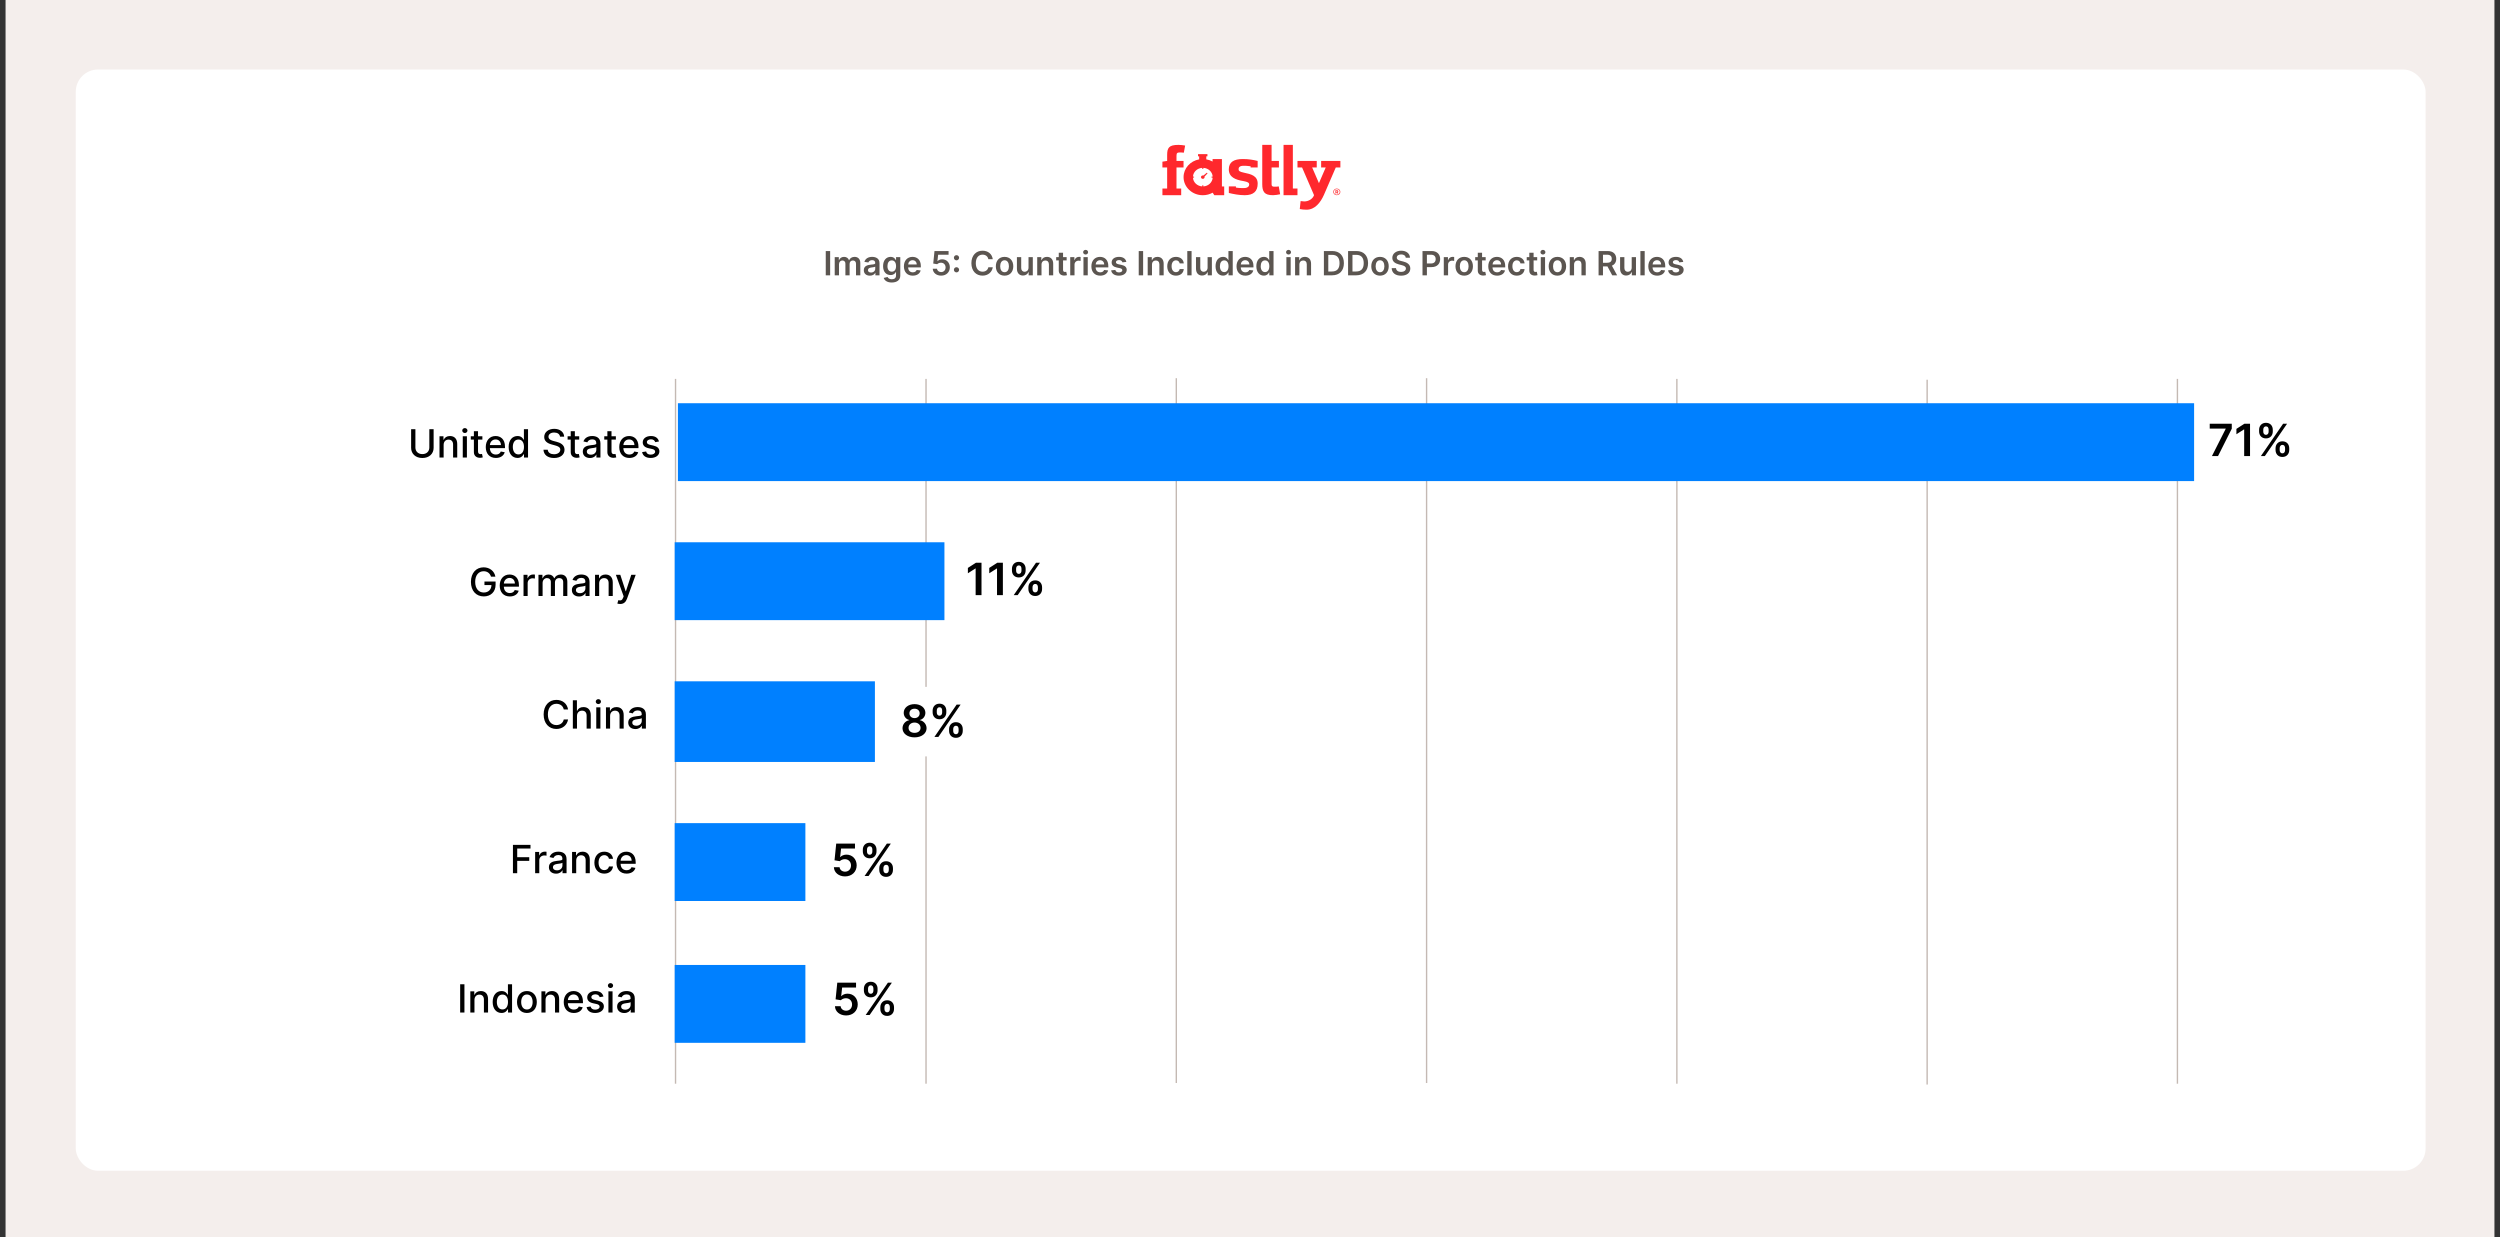 <svg width="899" height="445" viewBox="0 0 899 445" fill="none" xmlns="http://www.w3.org/2000/svg">
<rect x="0" y="0" width="899" height="445" fill="#333333" stroke="none"/>
<rect x="2" width="895" height="445" fill="#F4EEEC"/>
<rect x="27.243" y="25" width="845" height="396" rx="8" fill="white"/>
<path d="M242.924 136.249L242.924 389.701" stroke="#C4B9B3" stroke-width="0.5"/>
<path d="M333 136.249L333 389.701" stroke="#C4B9B3" stroke-width="0.5"/>
<path d="M423 136L423 389.452" stroke="#C4B9B3" stroke-width="0.5"/>
<path d="M513 136L513 389.452" stroke="#C4B9B3" stroke-width="0.5"/>
<path d="M603 136.249L603 389.701" stroke="#C4B9B3" stroke-width="0.5"/>
<path d="M693 136.548L693 390" stroke="#C4B9B3" stroke-width="0.5"/>
<path d="M783 136.249L783 389.701" stroke="#C4B9B3" stroke-width="0.5"/>
<path d="M154.389 154.347H155.93V161.043C155.93 163.181 154.324 164.697 151.883 164.697C149.442 164.697 147.841 163.181 147.841 161.043V154.347H149.377V160.919C149.377 162.301 150.337 163.295 151.883 163.295C153.434 163.295 154.389 162.301 154.389 160.919V154.347ZM159.53 159.994V164.528H158.044V156.892H159.471V158.135H159.565C159.918 157.324 160.669 156.793 161.817 156.793C163.378 156.793 164.418 157.782 164.418 159.671V164.528H162.931V159.85C162.931 158.741 162.32 158.08 161.31 158.08C160.276 158.08 159.53 158.776 159.53 159.994ZM166.411 164.528V156.892H167.898V164.528H166.411ZM167.162 155.714C166.645 155.714 166.222 155.316 166.222 154.829C166.222 154.342 166.645 153.939 167.162 153.939C167.674 153.939 168.102 154.342 168.102 154.829C168.102 155.316 167.674 155.714 167.162 155.714ZM173.462 156.892V158.085H171.896V162.286C171.896 163.146 172.329 163.305 172.811 163.305C173.049 163.305 173.233 163.261 173.333 163.241L173.601 164.469C173.427 164.533 173.109 164.623 172.637 164.628C171.464 164.653 170.405 163.981 170.41 162.594V158.085H169.291V156.892H170.41V155.062H171.896V156.892H173.462ZM178.316 164.682C176.064 164.682 174.681 163.131 174.681 160.76C174.681 158.413 176.083 156.793 178.211 156.793C179.941 156.793 181.592 157.871 181.592 160.631V161.158H176.163C176.203 162.629 177.058 163.454 178.331 163.454C179.176 163.454 179.822 163.087 180.091 162.366L181.497 162.619C181.159 163.862 179.981 164.682 178.316 164.682ZM176.168 160.044H180.135C180.13 158.876 179.375 158.021 178.221 158.021C177.013 158.021 176.228 158.96 176.168 160.044ZM186.1 164.677C184.246 164.677 182.908 163.196 182.908 160.725C182.908 158.249 184.265 156.793 186.11 156.793C187.532 156.793 188.039 157.658 188.307 158.13H188.397V154.347H189.883V164.528H188.432V163.34H188.307C188.039 163.827 187.492 164.677 186.1 164.677ZM186.428 163.41C187.711 163.41 188.422 162.316 188.422 160.71C188.422 159.114 187.726 158.055 186.428 158.055C185.086 158.055 184.41 159.194 184.41 160.71C184.41 162.241 185.101 163.41 186.428 163.41ZM201.383 157.021C201.273 156.082 200.443 155.535 199.275 155.535C198.022 155.535 197.231 156.176 197.231 157.041C197.226 158.016 198.285 158.388 199.081 158.592L200.075 158.851C201.368 159.169 203.003 159.88 203.003 161.714C203.003 163.44 201.626 164.697 199.235 164.697C196.953 164.697 195.526 163.559 195.427 161.714H196.968C197.057 162.823 198.042 163.35 199.225 163.35C200.532 163.35 201.482 162.694 201.482 161.699C201.482 160.795 200.642 160.437 199.553 160.148L198.35 159.82C196.714 159.378 195.7 158.547 195.7 157.131C195.7 155.376 197.266 154.207 199.309 154.207C201.378 154.207 202.819 155.391 202.864 157.021H201.383ZM208.284 156.892V158.085H206.718V162.286C206.718 163.146 207.151 163.305 207.633 163.305C207.872 163.305 208.056 163.261 208.155 163.241L208.424 164.469C208.25 164.533 207.931 164.623 207.459 164.628C206.286 164.653 205.227 163.981 205.232 162.594V158.085H204.113V156.892H205.232V155.062H206.718V156.892H208.284ZM212.151 164.697C210.699 164.697 209.571 163.872 209.571 162.371C209.571 160.636 211.052 160.258 212.499 160.089C213.871 159.93 214.428 159.94 214.428 159.398V159.363C214.428 158.498 213.936 157.996 212.976 157.996C211.977 157.996 211.42 158.518 211.201 159.06L209.804 158.741C210.302 157.349 211.574 156.793 212.956 156.793C214.17 156.793 215.92 157.235 215.92 159.457V164.528H214.468V163.484H214.408C214.125 164.056 213.414 164.697 212.151 164.697ZM212.474 163.504C213.712 163.504 214.433 162.679 214.433 161.774V160.79C214.219 161.003 213.076 161.133 212.594 161.197C211.733 161.312 211.027 161.595 211.027 162.391C211.027 163.126 211.634 163.504 212.474 163.504ZM221.464 156.892V158.085H219.898V162.286C219.898 163.146 220.331 163.305 220.813 163.305C221.051 163.305 221.235 163.261 221.335 163.241L221.603 164.469C221.429 164.533 221.111 164.623 220.639 164.628C219.466 164.653 218.407 163.981 218.412 162.594V158.085H217.293V156.892H218.412V155.062H219.898V156.892H221.464ZM226.318 164.682C224.065 164.682 222.683 163.131 222.683 160.76C222.683 158.413 224.085 156.793 226.213 156.793C227.943 156.793 229.594 157.871 229.594 160.631V161.158H224.165C224.205 162.629 225.06 163.454 226.333 163.454C227.178 163.454 227.824 163.087 228.092 162.366L229.499 162.619C229.161 163.862 227.983 164.682 226.318 164.682ZM224.17 160.044H228.137C228.132 158.876 227.377 158.021 226.223 158.021C225.015 158.021 224.23 158.96 224.17 160.044ZM236.966 158.756L235.618 158.995C235.444 158.483 235.017 157.971 234.092 157.971C233.247 157.971 232.61 158.388 232.615 158.975C232.61 159.492 232.973 159.775 233.814 159.974L235.027 160.253C236.429 160.576 237.115 161.242 237.115 162.321C237.115 163.703 235.837 164.682 233.992 164.682C232.277 164.682 231.154 163.922 230.905 162.57L232.342 162.351C232.521 163.101 233.093 163.484 233.983 163.484C234.957 163.484 235.588 163.022 235.588 162.43C235.588 161.953 235.245 161.625 234.51 161.461L233.217 161.177C231.785 160.859 231.129 160.138 231.129 159.055C231.129 157.702 232.352 156.793 234.077 156.793C235.728 156.793 236.657 157.568 236.966 158.756Z" fill="black"/>
<rect x="243.775" y="145" width="545.225" height="28" fill="#0080FF"/>
<path d="M176.566 207.368C176.183 206.16 175.268 205.414 173.916 205.414C172.191 205.414 170.873 206.771 170.873 209.237C170.873 211.713 172.181 213.07 173.976 213.07C175.606 213.07 176.69 212.031 176.725 210.391H174.209V209.123H178.211V210.281C178.211 212.851 176.447 214.472 173.976 214.472C171.216 214.472 169.347 212.469 169.347 209.247C169.347 205.996 171.271 204.012 173.906 204.012C176.104 204.012 177.799 205.384 178.142 207.368H176.566ZM183.333 214.487C181.081 214.487 179.699 212.936 179.699 210.565C179.699 208.218 181.101 206.597 183.229 206.597C184.959 206.597 186.61 207.676 186.61 210.435V210.962H181.181C181.221 212.434 182.076 213.259 183.348 213.259C184.194 213.259 184.84 212.891 185.108 212.17L186.515 212.424C186.177 213.667 184.999 214.487 183.333 214.487ZM181.186 209.849H185.153C185.148 208.68 184.392 207.825 183.239 207.825C182.031 207.825 181.245 208.765 181.186 209.849ZM188.259 214.333V206.697H189.696V207.91H189.775C190.054 207.089 190.819 206.582 191.714 206.582C191.903 206.582 192.197 206.597 192.346 206.617V208.039C192.226 208.004 191.878 207.949 191.57 207.949C190.516 207.949 189.746 208.67 189.746 209.67V214.333H188.259ZM193.632 214.333V206.697H195.059V207.94H195.153C195.472 207.099 196.222 206.597 197.232 206.597C198.251 206.597 198.952 207.104 199.285 207.94H199.364C199.732 207.124 200.558 206.597 201.656 206.597C203.038 206.597 204.013 207.467 204.013 209.212V214.333H202.526V209.351C202.526 208.317 201.88 207.88 201.094 207.88C200.125 207.88 199.563 208.546 199.563 209.466V214.333H198.082V209.257C198.082 208.427 197.51 207.88 196.685 207.88C195.839 207.88 195.119 208.596 195.119 209.625V214.333H193.632ZM208.227 214.502C206.776 214.502 205.647 213.677 205.647 212.175C205.647 210.44 207.129 210.062 208.575 209.893C209.948 209.734 210.504 209.744 210.504 209.202V209.168C210.504 208.302 210.012 207.8 209.053 207.8C208.053 207.8 207.497 208.322 207.278 208.864L205.881 208.546C206.378 207.154 207.651 206.597 209.033 206.597C210.246 206.597 211.996 207.04 211.996 209.262V214.333H210.544V213.289H210.485C210.201 213.861 209.49 214.502 208.227 214.502ZM208.551 213.309C209.789 213.309 210.509 212.484 210.509 211.579V210.594C210.296 210.808 209.152 210.937 208.67 211.002C207.81 211.116 207.104 211.4 207.104 212.195C207.104 212.931 207.71 213.309 208.551 213.309ZM215.462 209.799V214.333H213.976V206.697H215.403V207.94H215.497C215.85 207.129 216.601 206.597 217.749 206.597C219.31 206.597 220.349 207.587 220.349 209.476V214.333H218.863V209.655C218.863 208.546 218.251 207.885 217.242 207.885C216.208 207.885 215.462 208.581 215.462 209.799ZM223.009 217.197C222.562 217.197 222.174 217.112 221.995 217.033L222.353 215.815C223.168 216.038 223.7 215.954 224.078 214.94L224.262 214.432L221.468 206.697H223.059L224.993 212.623H225.072L227.006 206.697H228.602L225.455 215.352C225.013 216.555 224.237 217.197 223.009 217.197Z" fill="black"/>
<rect x="242.618" y="195" width="97" height="28" fill="#0080FF"/>
<path d="M184.452 314V303.818H190.766V305.141H185.988V308.243H190.313V309.56H185.988V314H184.452ZM192.44 314V306.364H193.877V307.577H193.956C194.234 306.756 195 306.249 195.895 306.249C196.084 306.249 196.377 306.264 196.526 306.284V307.706C196.407 307.671 196.059 307.616 195.751 307.616C194.697 307.616 193.926 308.337 193.926 309.337V314H192.44ZM199.967 314.169C198.515 314.169 197.386 313.344 197.386 311.842C197.386 310.107 198.868 309.729 200.315 309.56C201.687 309.401 202.244 309.411 202.244 308.869V308.835C202.244 307.969 201.752 307.467 200.792 307.467C199.793 307.467 199.236 307.989 199.017 308.531L197.62 308.213C198.117 306.821 199.39 306.264 200.772 306.264C201.985 306.264 203.735 306.707 203.735 308.929V314H202.283V312.956H202.224C201.94 313.528 201.229 314.169 199.967 314.169ZM200.29 312.976C201.528 312.976 202.249 312.151 202.249 311.246V310.261C202.035 310.475 200.891 310.604 200.409 310.669C199.549 310.783 198.843 311.067 198.843 311.862C198.843 312.598 199.45 312.976 200.29 312.976ZM207.202 309.466V314H205.715V306.364H207.142V307.607H207.236C207.589 306.796 208.34 306.264 209.489 306.264C211.05 306.264 212.089 307.254 212.089 309.143V314H210.602V309.322C210.602 308.213 209.991 307.552 208.981 307.552C207.947 307.552 207.202 308.248 207.202 309.466ZM217.299 314.154C215.082 314.154 213.739 312.518 213.739 310.217C213.739 307.885 215.131 306.264 217.284 306.264C219.019 306.264 220.277 307.288 220.436 308.83H218.989C218.83 308.114 218.253 307.517 217.309 307.517C216.066 307.517 215.241 308.546 215.241 310.182C215.241 311.847 216.051 312.896 217.309 312.896C218.159 312.896 218.8 312.409 218.989 311.584H220.436C220.272 313.07 219.104 314.154 217.299 314.154ZM225.317 314.154C223.065 314.154 221.683 312.603 221.683 310.232C221.683 307.885 223.085 306.264 225.212 306.264C226.943 306.264 228.593 307.343 228.593 310.102V310.629H223.164C223.204 312.101 224.059 312.926 225.332 312.926C226.177 312.926 226.823 312.558 227.092 311.837L228.499 312.091C228.161 313.334 226.982 314.154 225.317 314.154ZM223.169 309.516H227.136C227.131 308.347 226.376 307.492 225.222 307.492C224.014 307.492 223.229 308.432 223.169 309.516Z" fill="black"/>
<rect x="242.618" y="245" width="72" height="29" fill="#0080FF"/>
<path d="M167.011 353.934V364.116H165.475V353.934H167.011ZM170.616 359.582V364.116H169.129V356.479H170.556V357.722H170.65C171.003 356.912 171.754 356.38 172.903 356.38C174.464 356.38 175.503 357.369 175.503 359.258V364.116H174.016V359.437C174.016 358.329 173.405 357.668 172.396 357.668C171.361 357.668 170.616 358.364 170.616 359.582ZM180.355 364.265C178.501 364.265 177.163 362.783 177.163 360.312C177.163 357.837 178.521 356.38 180.365 356.38C181.787 356.38 182.294 357.245 182.562 357.717H182.652V353.934H184.138V364.116H182.687V362.928H182.562C182.294 363.415 181.747 364.265 180.355 364.265ZM180.683 362.997C181.966 362.997 182.677 361.903 182.677 360.298C182.677 358.702 181.981 357.643 180.683 357.643C179.341 357.643 178.665 358.781 178.665 360.298C178.665 361.829 179.356 362.997 180.683 362.997ZM189.477 364.27C187.324 364.27 185.917 362.694 185.917 360.332C185.917 357.956 187.324 356.38 189.477 356.38C191.629 356.38 193.036 357.956 193.036 360.332C193.036 362.694 191.629 364.27 189.477 364.27ZM189.482 363.022C190.879 363.022 191.535 361.794 191.535 360.327C191.535 358.866 190.879 357.623 189.482 357.623C188.075 357.623 187.418 358.866 187.418 360.327C187.418 361.794 188.075 363.022 189.482 363.022ZM196.182 359.582V364.116H194.696V356.479H196.122V357.722H196.217C196.57 356.912 197.321 356.38 198.469 356.38C200.03 356.38 201.069 357.369 201.069 359.258V364.116H199.583V359.437C199.583 358.329 198.971 357.668 197.962 357.668C196.928 357.668 196.182 358.364 196.182 359.582ZM206.354 364.27C204.102 364.27 202.72 362.719 202.72 360.347C202.72 358.001 204.122 356.38 206.25 356.38C207.98 356.38 209.63 357.459 209.63 360.218V360.745H204.201C204.241 362.217 205.096 363.042 206.369 363.042C207.214 363.042 207.86 362.674 208.129 361.953L209.536 362.207C209.198 363.45 208.019 364.27 206.354 364.27ZM204.206 359.631H208.174C208.169 358.463 207.413 357.608 206.259 357.608C205.051 357.608 204.266 358.548 204.206 359.631ZM217.002 358.344L215.655 358.582C215.481 358.07 215.053 357.558 214.128 357.558C213.283 357.558 212.647 357.976 212.652 358.562C212.647 359.08 213.01 359.363 213.85 359.562L215.063 359.84C216.465 360.163 217.151 360.83 217.151 361.908C217.151 363.29 215.873 364.27 214.029 364.27C212.314 364.27 211.19 363.509 210.941 362.157L212.378 361.938C212.557 362.689 213.129 363.072 214.019 363.072C214.993 363.072 215.625 362.609 215.625 362.018C215.625 361.54 215.282 361.212 214.546 361.048L213.253 360.765C211.821 360.447 211.165 359.726 211.165 358.642C211.165 357.29 212.388 356.38 214.113 356.38C215.764 356.38 216.694 357.155 217.002 358.344ZM218.785 364.116V356.479H220.272V364.116H218.785ZM219.536 355.301C219.019 355.301 218.597 354.903 218.597 354.416C218.597 353.929 219.019 353.526 219.536 353.526C220.048 353.526 220.476 353.929 220.476 354.416C220.476 354.903 220.048 355.301 219.536 355.301ZM224.494 364.285C223.042 364.285 221.914 363.459 221.914 361.958C221.914 360.223 223.395 359.845 224.842 359.676C226.214 359.517 226.771 359.527 226.771 358.985V358.95C226.771 358.085 226.279 357.583 225.319 357.583C224.32 357.583 223.763 358.105 223.544 358.647L222.147 358.329C222.645 356.937 223.917 356.38 225.299 356.38C226.513 356.38 228.263 356.822 228.263 359.045V364.116H226.811V363.072H226.751C226.468 363.643 225.757 364.285 224.494 364.285ZM224.817 363.092C226.055 363.092 226.776 362.266 226.776 361.361V360.377C226.562 360.591 225.419 360.72 224.937 360.785C224.076 360.899 223.37 361.182 223.37 361.978C223.37 362.714 223.977 363.092 224.817 363.092Z" fill="black"/>
<rect x="242.618" y="296" width="47" height="28" fill="#0080FF"/>
<rect x="242.618" y="347" width="47" height="28" fill="#0080FF"/>
<path d="M204.277 255.129H202.726C202.473 253.812 201.384 253.081 200.086 253.081C198.331 253.081 197.019 254.438 197.019 256.909C197.019 259.4 198.336 260.737 200.081 260.737C201.369 260.737 202.463 260.021 202.726 258.719L204.277 258.724C203.944 260.737 202.309 262.139 200.071 262.139C197.427 262.139 195.493 260.165 195.493 256.909C195.493 253.653 197.437 251.679 200.071 251.679C202.224 251.679 203.929 252.952 204.277 255.129ZM207.483 257.466V262H205.996V251.818H207.463V255.607H207.557C207.915 254.781 208.631 254.264 209.82 254.264C211.391 254.264 212.435 255.239 212.435 257.143V262H210.948V257.322C210.948 256.203 210.337 255.552 209.312 255.552C208.253 255.552 207.483 256.248 207.483 257.466ZM214.418 262V254.364H215.905V262H214.418ZM215.169 253.185C214.652 253.185 214.229 252.788 214.229 252.3C214.229 251.813 214.652 251.411 215.169 251.411C215.681 251.411 216.109 251.813 216.109 252.3C216.109 252.788 215.681 253.185 215.169 253.185ZM219.391 257.466V262H217.905V254.364H219.331V255.607H219.426C219.779 254.796 220.53 254.264 221.678 254.264C223.239 254.264 224.278 255.254 224.278 257.143V262H222.792V257.322C222.792 256.213 222.18 255.552 221.171 255.552C220.137 255.552 219.391 256.248 219.391 257.466ZM228.494 262.169C227.042 262.169 225.914 261.344 225.914 259.842C225.914 258.107 227.395 257.729 228.842 257.56C230.214 257.401 230.771 257.411 230.771 256.869V256.835C230.771 255.969 230.279 255.467 229.319 255.467C228.32 255.467 227.763 255.989 227.544 256.531L226.147 256.213C226.645 254.821 227.917 254.264 229.299 254.264C230.513 254.264 232.263 254.707 232.263 256.929V262H230.811V260.956H230.751C230.468 261.528 229.757 262.169 228.494 262.169ZM228.817 260.976C230.055 260.976 230.776 260.151 230.776 259.246V258.261C230.562 258.475 229.419 258.604 228.937 258.669C228.076 258.783 227.37 259.067 227.37 259.862C227.37 260.598 227.977 260.976 228.817 260.976Z" fill="black"/>
<g clip-path="url(#clip0_367_1352)">
<rect width="38" height="25" transform="translate(790.243 146)" fill="white"/>
<path d="M795.414 164L800.363 154.205V154.125H794.619V152.364H802.545V154.165L797.602 164H795.414ZM809.112 152.364V164H807.004V154.415H806.936L804.214 156.153V154.222L807.106 152.364H809.112ZM818.288 161.818V161.205C818.288 159.852 819.174 158.699 820.748 158.699C822.362 158.699 823.208 159.841 823.208 161.205V161.818C823.208 163.17 822.339 164.324 820.748 164.324C819.152 164.324 818.288 163.17 818.288 161.818ZM812.373 155.159V154.545C812.373 153.182 813.271 152.04 814.839 152.04C816.447 152.04 817.294 153.182 817.294 154.545V155.159C817.294 156.523 816.424 157.653 814.839 157.653C813.237 157.653 812.373 156.511 812.373 155.159ZM813.015 164L821.015 152.364H822.441L814.441 164H813.015ZM819.771 161.205V161.818C819.771 162.415 820.021 163.017 820.748 163.017C821.475 163.017 821.714 162.42 821.714 161.818V161.205C821.714 160.602 821.498 159.994 820.748 159.994C820.032 159.994 819.771 160.602 819.771 161.205ZM813.867 154.545V155.159C813.867 155.761 814.112 156.358 814.839 156.358C815.566 156.358 815.799 155.761 815.799 155.159V154.545C815.799 153.943 815.589 153.335 814.839 153.335C814.117 153.335 813.867 153.949 813.867 154.545Z" fill="black"/>
</g>
<g clip-path="url(#clip1_367_1352)">
<rect width="41" height="25" transform="translate(342.618 196)" fill="white"/>
<path d="M352.948 202.364V214H350.84V204.415H350.772L348.05 206.153V204.222L350.942 202.364H352.948ZM360.635 202.364V214H358.527V204.415H358.459L355.737 206.153V204.222L358.63 202.364H360.635ZM369.811 211.818V211.205C369.811 209.852 370.698 208.699 372.272 208.699C373.885 208.699 374.732 209.841 374.732 211.205V211.818C374.732 213.17 373.862 214.324 372.272 214.324C370.675 214.324 369.811 213.17 369.811 211.818ZM363.897 205.159V204.545C363.897 203.182 364.794 202.04 366.362 202.04C367.97 202.04 368.817 203.182 368.817 204.545V205.159C368.817 206.523 367.948 207.653 366.362 207.653C364.76 207.653 363.897 206.511 363.897 205.159ZM364.539 214L372.539 202.364H373.965L365.965 214H364.539ZM371.294 211.205V211.818C371.294 212.415 371.544 213.017 372.272 213.017C372.999 213.017 373.237 212.42 373.237 211.818V211.205C373.237 210.602 373.022 209.994 372.272 209.994C371.556 209.994 371.294 210.602 371.294 211.205ZM365.391 204.545V205.159C365.391 205.761 365.635 206.358 366.362 206.358C367.09 206.358 367.323 205.761 367.323 205.159V204.545C367.323 203.943 367.112 203.335 366.362 203.335C365.641 203.335 365.391 203.949 365.391 204.545Z" fill="black"/>
</g>
<g clip-path="url(#clip2_367_1352)">
<rect width="35" height="25" transform="translate(316.618 247)" fill="white"/>
<path d="M328.875 265.159C326.335 265.159 324.539 263.773 324.545 261.881C324.539 260.426 325.602 259.21 326.977 258.983V258.903C325.778 258.642 324.971 257.585 324.977 256.324C324.971 254.528 326.619 253.205 328.875 253.205C331.113 253.205 332.761 254.534 332.767 256.324C332.761 257.585 331.943 258.642 330.767 258.903V258.983C332.119 259.21 333.193 260.426 333.198 261.881C333.193 263.773 331.392 265.159 328.875 265.159ZM328.875 263.534C330.176 263.534 331.022 262.807 331.034 261.733C331.022 260.625 330.113 259.83 328.875 259.83C327.619 259.83 326.704 260.619 326.715 261.733C326.704 262.807 327.556 263.534 328.875 263.534ZM328.875 258.233C329.937 258.233 330.704 257.54 330.715 256.523C330.704 255.523 329.96 254.852 328.875 254.852C327.772 254.852 327.022 255.523 327.034 256.523C327.022 257.534 327.795 258.233 328.875 258.233ZM341.288 262.818V262.205C341.288 260.852 342.174 259.699 343.748 259.699C345.362 259.699 346.208 260.841 346.208 262.205V262.818C346.208 264.17 345.339 265.324 343.748 265.324C342.152 265.324 341.288 264.17 341.288 262.818ZM335.373 256.159V255.545C335.373 254.182 336.271 253.04 337.839 253.04C339.447 253.04 340.294 254.182 340.294 255.545V256.159C340.294 257.523 339.424 258.653 337.839 258.653C336.237 258.653 335.373 257.511 335.373 256.159ZM336.015 265L344.015 253.364H345.441L337.441 265H336.015ZM342.771 262.205V262.818C342.771 263.415 343.021 264.017 343.748 264.017C344.475 264.017 344.714 263.42 344.714 262.818V262.205C344.714 261.602 344.498 260.994 343.748 260.994C343.032 260.994 342.771 261.602 342.771 262.205ZM336.867 255.545V256.159C336.867 256.761 337.112 257.358 337.839 257.358C338.566 257.358 338.799 256.761 338.799 256.159V255.545C338.799 254.943 338.589 254.335 337.839 254.335C337.117 254.335 336.867 254.949 336.867 255.545Z" fill="black"/>
</g>
<g clip-path="url(#clip3_367_1352)">
<rect width="32" height="25" transform="translate(291.618 297)" fill="white"/>
<path d="M303.885 315.159C301.612 315.159 299.925 313.767 299.868 311.835H301.914C301.987 312.79 302.834 313.455 303.885 313.455C305.13 313.455 306.027 312.528 306.022 311.227C306.027 309.909 305.107 308.966 303.828 308.96C303.13 308.955 302.391 309.244 301.999 309.676L300.095 309.364L300.703 303.364H307.453V305.125H302.448L302.112 308.21H302.181C302.612 307.699 303.448 307.324 304.391 307.324C306.505 307.324 308.061 308.938 308.061 311.176C308.061 313.489 306.345 315.159 303.885 315.159ZM316.186 312.818V312.205C316.186 310.852 317.073 309.699 318.647 309.699C320.26 309.699 321.107 310.841 321.107 312.205V312.818C321.107 314.17 320.237 315.324 318.647 315.324C317.05 315.324 316.186 314.17 316.186 312.818ZM310.272 306.159V305.545C310.272 304.182 311.169 303.04 312.737 303.04C314.345 303.04 315.192 304.182 315.192 305.545V306.159C315.192 307.523 314.323 308.653 312.737 308.653C311.135 308.653 310.272 307.511 310.272 306.159ZM310.914 315L318.914 303.364H320.34L312.34 315H310.914ZM317.669 312.205V312.818C317.669 313.415 317.919 314.017 318.647 314.017C319.374 314.017 319.612 313.42 319.612 312.818V312.205C319.612 311.602 319.397 310.994 318.647 310.994C317.931 310.994 317.669 311.602 317.669 312.205ZM311.766 305.545V306.159C311.766 306.761 312.01 307.358 312.737 307.358C313.465 307.358 313.698 306.761 313.698 306.159V305.545C313.698 304.943 313.487 304.335 312.737 304.335C312.016 304.335 311.766 304.949 311.766 305.545Z" fill="black"/>
</g>
<path d="M298.52 90.273V99H296.939V90.273H298.52ZM300.164 99V92.454H301.638V93.567H301.715C301.988 92.821 302.644 92.369 303.522 92.369C304.404 92.369 305.039 92.825 305.29 93.567H305.358C305.648 92.838 306.373 92.369 307.323 92.369C308.525 92.369 309.368 93.145 309.368 94.606V99H307.821V94.845C307.821 94.035 307.327 93.669 306.705 93.669C305.959 93.669 305.52 94.18 305.52 94.918V99H304.007V94.781C304.007 94.108 303.56 93.669 302.908 93.669C302.243 93.669 301.706 94.215 301.706 95.02V99H300.164ZM312.817 99.132C311.568 99.132 310.626 98.45 310.626 97.163C310.626 95.689 311.841 95.31 313.111 95.173C314.266 95.05 314.73 95.028 314.73 94.585V94.56C314.73 93.916 314.338 93.55 313.622 93.55C312.868 93.55 312.433 93.933 312.28 94.381L310.839 94.176C311.18 92.983 312.237 92.369 313.614 92.369C314.862 92.369 316.273 92.889 316.273 94.619V99H314.79V98.101H314.739C314.457 98.651 313.844 99.132 312.817 99.132ZM313.217 97.999C314.146 97.999 314.734 97.381 314.734 96.652V95.881C314.534 96.043 313.724 96.145 313.32 96.2C312.629 96.298 312.114 96.546 312.114 97.138C312.114 97.704 312.574 97.999 313.217 97.999ZM320.67 101.591C319.004 101.591 318.062 100.854 317.781 99.938L319.17 99.601C319.358 99.984 319.767 100.423 320.696 100.423C321.574 100.423 322.213 100.027 322.213 99.064V97.824H322.136C321.898 98.305 321.374 98.906 320.253 98.906C318.744 98.906 317.555 97.841 317.555 95.706C317.555 93.554 318.744 92.369 320.257 92.369C321.412 92.369 321.902 93.064 322.136 93.537H322.222V92.454H323.743V99.106C323.743 100.781 322.439 101.591 320.67 101.591ZM320.683 97.696C321.668 97.696 322.222 96.946 322.222 95.697C322.222 94.457 321.676 93.635 320.683 93.635C319.656 93.635 319.128 94.508 319.128 95.697C319.128 96.903 319.665 97.696 320.683 97.696ZM328.222 99.128C326.249 99.128 325.043 97.82 325.043 95.766C325.043 93.746 326.266 92.369 328.141 92.369C329.751 92.369 331.132 93.379 331.132 95.676V96.149H326.572C326.585 97.27 327.246 97.926 328.243 97.926C328.908 97.926 329.419 97.636 329.628 97.082L331.068 97.244C330.795 98.382 329.747 99.128 328.222 99.128ZM326.577 95.109H329.653C329.645 94.219 329.048 93.571 328.162 93.571C327.241 93.571 326.624 94.274 326.577 95.109ZM338.431 99.119C336.726 99.119 335.461 98.075 335.418 96.626H336.952C337.007 97.342 337.642 97.841 338.431 97.841C339.364 97.841 340.037 97.146 340.033 96.171C340.037 95.182 339.347 94.474 338.388 94.47C337.864 94.466 337.31 94.683 337.016 95.007L335.588 94.773L336.044 90.273H341.107V91.594H337.353L337.101 93.908H337.152C337.476 93.524 338.103 93.243 338.81 93.243C340.395 93.243 341.563 94.453 341.563 96.132C341.563 97.867 340.276 99.119 338.431 99.119ZM343.958 97.952C343.438 97.952 343.016 97.534 343.02 97.014C343.016 96.503 343.438 96.085 343.958 96.085C344.461 96.085 344.891 96.503 344.895 97.014C344.891 97.534 344.461 97.952 343.958 97.952ZM343.958 93.622C343.438 93.622 343.016 93.204 343.02 92.685C343.016 92.173 343.438 91.756 343.958 91.756C344.461 91.756 344.891 92.173 344.895 92.685C344.891 93.204 344.461 93.622 343.958 93.622ZM357.003 93.217H355.409C355.226 92.173 354.395 91.572 353.334 91.572C351.906 91.572 350.901 92.668 350.901 94.636C350.901 96.639 351.915 97.7 353.33 97.7C354.374 97.7 355.209 97.125 355.409 96.102L357.003 96.111C356.76 97.777 355.384 99.119 353.308 99.119C351.007 99.119 349.311 97.453 349.311 94.636C349.311 91.815 351.028 90.153 353.308 90.153C355.243 90.153 356.734 91.278 357.003 93.217ZM361.238 99.128C359.32 99.128 358.101 97.777 358.101 95.753C358.101 93.724 359.32 92.369 361.238 92.369C363.155 92.369 364.374 93.724 364.374 95.753C364.374 97.777 363.155 99.128 361.238 99.128ZM361.246 97.892C362.29 97.892 362.81 96.946 362.81 95.749C362.81 94.551 362.29 93.592 361.246 93.592C360.185 93.592 359.665 94.551 359.665 95.749C359.665 96.946 360.185 97.892 361.246 97.892ZM369.855 96.247V92.454H371.398V99H369.902V97.837H369.834C369.536 98.57 368.845 99.085 367.865 99.085C366.578 99.085 365.683 98.195 365.683 96.622V92.454H367.226V96.383C367.226 97.215 367.72 97.739 368.462 97.739C369.143 97.739 369.855 97.244 369.855 96.247ZM374.527 95.165V99H372.984V92.454H374.458V93.567H374.535C374.833 92.838 375.507 92.369 376.487 92.369C377.838 92.369 378.733 93.264 378.728 94.832V99H377.186V95.071C377.186 94.197 376.708 93.673 375.912 93.673C375.098 93.673 374.527 94.219 374.527 95.165ZM383.565 92.454V93.648H382.274V97.031C382.274 97.653 382.585 97.79 382.973 97.79C383.164 97.79 383.339 97.751 383.424 97.73L383.684 98.936C383.518 98.992 383.216 99.077 382.777 99.09C381.618 99.124 380.723 98.519 380.731 97.287V93.648H379.802V92.454H380.731V90.886H382.274V92.454H383.565ZM384.855 99V92.454H386.351V93.546H386.419C386.658 92.787 387.284 92.361 388.034 92.361C388.205 92.361 388.447 92.378 388.588 92.403V93.822C388.456 93.78 388.132 93.733 387.872 93.733C387.024 93.733 386.398 94.321 386.398 95.152V99H384.855ZM389.613 99V92.454H391.156V99H389.613ZM390.388 91.526C389.894 91.526 389.494 91.151 389.494 90.69C389.494 90.226 389.894 89.851 390.388 89.851C390.879 89.851 391.279 90.226 391.279 90.69C391.279 91.151 390.879 91.526 390.388 91.526ZM395.64 99.128C393.667 99.128 392.461 97.82 392.461 95.766C392.461 93.746 393.684 92.369 395.559 92.369C397.169 92.369 398.55 93.379 398.55 95.676V96.149H393.99C394.003 97.27 394.664 97.926 395.661 97.926C396.326 97.926 396.837 97.636 397.046 97.082L398.486 97.244C398.213 98.382 397.165 99.128 395.64 99.128ZM393.995 95.109H397.071C397.063 94.219 396.466 93.571 395.58 93.571C394.659 93.571 394.042 94.274 393.995 95.109ZM405.028 94.185L403.622 94.338C403.503 93.908 403.128 93.52 402.416 93.52C401.773 93.52 401.283 93.827 401.287 94.27C401.283 94.649 401.547 94.879 402.212 95.028L403.328 95.267C404.564 95.535 405.165 96.106 405.169 97.04C405.165 98.28 404.01 99.128 402.374 99.128C400.767 99.128 399.757 98.416 399.565 97.215L401.07 97.07C401.202 97.658 401.662 97.965 402.369 97.965C403.102 97.965 403.588 97.628 403.588 97.18C403.588 96.81 403.307 96.567 402.706 96.435L401.589 96.2C400.332 95.94 399.744 95.31 399.749 94.355C399.744 93.145 400.818 92.369 402.395 92.369C403.929 92.369 404.815 93.077 405.028 94.185ZM411.067 90.273V99H409.486V90.273H411.067ZM414.253 95.165V99H412.711V92.454H414.185V93.567H414.262C414.56 92.838 415.233 92.369 416.213 92.369C417.564 92.369 418.459 93.264 418.455 94.832V99H416.912V95.071C416.912 94.197 416.435 93.673 415.638 93.673C414.824 93.673 414.253 94.219 414.253 95.165ZM422.878 99.128C420.922 99.128 419.742 97.734 419.742 95.753C419.742 93.754 420.952 92.369 422.87 92.369C424.468 92.369 425.576 93.303 425.682 94.722H424.208C424.088 94.091 423.632 93.614 422.891 93.614C421.941 93.614 421.306 94.406 421.306 95.727C421.306 97.065 421.928 97.871 422.891 97.871C423.569 97.871 424.076 97.466 424.208 96.763H425.682C425.571 98.152 424.523 99.128 422.878 99.128ZM428.491 90.273V99H426.949V90.273H428.491ZM434.25 96.247V92.454H435.792V99H434.297V97.837H434.228C433.93 98.57 433.24 99.085 432.26 99.085C430.973 99.085 430.078 98.195 430.078 96.622V92.454H431.62V96.383C431.62 97.215 432.115 97.739 432.856 97.739C433.538 97.739 434.25 97.244 434.25 96.247ZM439.808 99.115C438.265 99.115 437.11 97.892 437.11 95.736C437.11 93.554 438.299 92.369 439.812 92.369C440.967 92.369 441.448 93.064 441.683 93.537H441.746V90.273H443.293V99H441.776V97.969H441.683C441.44 98.446 440.933 99.115 439.808 99.115ZM440.238 97.849C441.222 97.849 441.776 96.997 441.776 95.727C441.776 94.457 441.231 93.635 440.238 93.635C439.211 93.635 438.683 94.508 438.683 95.727C438.683 96.954 439.219 97.849 440.238 97.849ZM447.835 99.128C445.862 99.128 444.656 97.82 444.656 95.766C444.656 93.746 445.879 92.369 447.754 92.369C449.365 92.369 450.745 93.379 450.745 95.676V96.149H446.186C446.199 97.27 446.859 97.926 447.856 97.926C448.521 97.926 449.032 97.636 449.241 97.082L450.681 97.244C450.409 98.382 449.36 99.128 447.835 99.128ZM446.19 95.109H449.267C449.258 94.219 448.662 93.571 447.775 93.571C446.855 93.571 446.237 94.274 446.19 95.109ZM454.479 99.115C452.937 99.115 451.782 97.892 451.782 95.736C451.782 93.554 452.971 92.369 454.484 92.369C455.638 92.369 456.12 93.064 456.354 93.537H456.418V90.273H457.965V99H456.448V97.969H456.354C456.112 98.446 455.604 99.115 454.479 99.115ZM454.91 97.849C455.894 97.849 456.448 96.997 456.448 95.727C456.448 94.457 455.903 93.635 454.91 93.635C453.883 93.635 453.354 94.508 453.354 95.727C453.354 96.954 453.891 97.849 454.91 97.849ZM462.586 99V92.454H464.128V99H462.586ZM463.361 91.526C462.867 91.526 462.466 91.151 462.466 90.69C462.466 90.226 462.867 89.851 463.361 89.851C463.851 89.851 464.252 90.226 464.252 90.69C464.252 91.151 463.851 91.526 463.361 91.526ZM467.257 95.165V99H465.714V92.454H467.189V93.567H467.266C467.564 92.838 468.237 92.369 469.217 92.369C470.568 92.369 471.463 93.264 471.459 94.832V99H469.916V95.071C469.916 94.197 469.439 93.673 468.642 93.673C467.828 93.673 467.257 94.219 467.257 95.165ZM479.029 99H476.072V90.273H479.089C481.688 90.273 483.265 91.909 483.265 94.628C483.265 97.355 481.688 99 479.029 99ZM477.653 97.632H478.952C480.772 97.632 481.697 96.635 481.697 94.628C481.697 92.629 480.772 91.641 478.999 91.641H477.653V97.632ZM487.724 99H484.767V90.273H487.784C490.384 90.273 491.96 91.909 491.96 94.628C491.96 97.355 490.384 99 487.724 99ZM486.348 97.632H487.648C489.467 97.632 490.392 96.635 490.392 94.628C490.392 92.629 489.467 91.641 487.695 91.641H486.348V97.632ZM496.249 99.128C494.332 99.128 493.113 97.777 493.113 95.753C493.113 93.724 494.332 92.369 496.249 92.369C498.167 92.369 499.386 93.724 499.386 95.753C499.386 97.777 498.167 99.128 496.249 99.128ZM496.258 97.892C497.302 97.892 497.822 96.946 497.822 95.749C497.822 94.551 497.302 93.592 496.258 93.592C495.197 93.592 494.677 94.551 494.677 95.749C494.677 96.946 495.197 97.892 496.258 97.892ZM505.506 92.672C505.425 91.93 504.803 91.492 503.861 91.492C502.873 91.492 502.284 91.973 502.28 92.629C502.272 93.358 503.047 93.66 503.763 93.831L504.581 94.035C505.894 94.347 507.142 95.037 507.147 96.55C507.142 98.088 505.928 99.132 503.836 99.132C501.803 99.132 500.512 98.156 500.448 96.422H502.003C502.067 97.338 502.834 97.781 503.823 97.781C504.854 97.781 505.561 97.283 505.566 96.537C505.561 95.859 504.939 95.565 503.998 95.327L503.005 95.071C501.569 94.7 500.678 93.98 500.678 92.727C500.674 91.185 502.05 90.153 503.882 90.153C505.74 90.153 506.998 91.197 507.027 92.672H505.506ZM511.533 99V90.273H514.805C516.812 90.273 517.882 91.496 517.882 93.162C517.882 94.841 516.8 96.051 514.784 96.051H513.114V99H511.533ZM513.114 94.751H514.571C515.747 94.751 516.271 94.091 516.271 93.162C516.271 92.233 515.747 91.594 514.562 91.594H513.114V94.751ZM519.187 99V92.454H520.683V93.546H520.751C520.99 92.787 521.616 92.361 522.366 92.361C522.537 92.361 522.779 92.378 522.92 92.403V93.822C522.788 93.78 522.464 93.733 522.204 93.733C521.356 93.733 520.73 94.321 520.73 95.152V99H519.187ZM526.531 99.128C524.613 99.128 523.394 97.777 523.394 95.753C523.394 93.724 524.613 92.369 526.531 92.369C528.448 92.369 529.667 93.724 529.667 95.753C529.667 97.777 528.448 99.128 526.531 99.128ZM526.539 97.892C527.583 97.892 528.103 96.946 528.103 95.749C528.103 94.551 527.583 93.592 526.539 93.592C525.478 93.592 524.958 94.551 524.958 95.749C524.958 96.946 525.478 97.892 526.539 97.892ZM534.245 92.454V93.648H532.953V97.031C532.953 97.653 533.265 97.79 533.652 97.79C533.844 97.79 534.019 97.751 534.104 97.73L534.364 98.936C534.198 98.992 533.895 99.077 533.456 99.09C532.297 99.124 531.402 98.519 531.411 97.287V93.648H530.482V92.454H531.411V90.886H532.953V92.454H534.245ZM538.362 99.128C536.389 99.128 535.183 97.82 535.183 95.766C535.183 93.746 536.406 92.369 538.281 92.369C539.892 92.369 541.273 93.379 541.273 95.676V96.149H536.713C536.726 97.27 537.386 97.926 538.384 97.926C539.048 97.926 539.56 97.636 539.768 97.082L541.209 97.244C540.936 98.382 539.888 99.128 538.362 99.128ZM536.717 95.109H539.794C539.786 94.219 539.189 93.571 538.303 93.571C537.382 93.571 536.764 94.274 536.717 95.109ZM545.433 99.128C543.477 99.128 542.297 97.734 542.297 95.753C542.297 93.754 543.507 92.369 545.424 92.369C547.022 92.369 548.13 93.303 548.237 94.722H546.762C546.643 94.091 546.187 93.614 545.446 93.614C544.495 93.614 543.86 94.406 543.86 95.727C543.86 97.065 544.483 97.871 545.446 97.871C546.123 97.871 546.63 97.466 546.762 96.763H548.237C548.126 98.152 547.078 99.128 545.433 99.128ZM552.772 92.454V93.648H551.481V97.031C551.481 97.653 551.792 97.79 552.18 97.79C552.371 97.79 552.546 97.751 552.631 97.73L552.891 98.936C552.725 98.992 552.423 99.077 551.984 99.09C550.825 99.124 549.93 98.519 549.938 97.287V93.648H549.009V92.454H549.938V90.886H551.481V92.454H552.772ZM554.062 99V92.454H555.605V99H554.062ZM554.838 91.526C554.343 91.526 553.943 91.151 553.943 90.69C553.943 90.226 554.343 89.851 554.838 89.851C555.328 89.851 555.728 90.226 555.728 90.69C555.728 91.151 555.328 91.526 554.838 91.526ZM560.046 99.128C558.129 99.128 556.91 97.777 556.91 95.753C556.91 93.724 558.129 92.369 560.046 92.369C561.964 92.369 563.183 93.724 563.183 95.753C563.183 97.777 561.964 99.128 560.046 99.128ZM560.055 97.892C561.099 97.892 561.619 96.946 561.619 95.749C561.619 94.551 561.099 93.592 560.055 93.592C558.994 93.592 558.474 94.551 558.474 95.749C558.474 96.946 558.994 97.892 560.055 97.892ZM566.034 95.165V99H564.492V92.454H565.966V93.567H566.043C566.341 92.838 567.015 92.369 567.995 92.369C569.346 92.369 570.24 93.264 570.236 94.832V99H568.694V95.071C568.694 94.197 568.216 93.673 567.419 93.673C566.605 93.673 566.034 94.219 566.034 95.165ZM574.849 99V90.273H578.122C580.125 90.273 581.199 91.398 581.199 93.064C581.199 94.249 580.657 95.126 579.63 95.54L581.518 99H579.754L578.041 95.804H576.43V99H574.849ZM576.43 94.492H577.887C579.059 94.492 579.588 93.993 579.588 93.064C579.588 92.135 579.059 91.594 577.879 91.594H576.43V94.492ZM586.757 96.247V92.454H588.3V99H586.804V97.837H586.736C586.438 98.57 585.748 99.085 584.767 99.085C583.48 99.085 582.586 98.195 582.586 96.622V92.454H584.128V96.383C584.128 97.215 584.623 97.739 585.364 97.739C586.046 97.739 586.757 97.244 586.757 96.247ZM591.429 90.273V99H589.886V90.273H591.429ZM595.913 99.128C593.94 99.128 592.734 97.82 592.734 95.766C592.734 93.746 593.957 92.369 595.832 92.369C597.443 92.369 598.824 93.379 598.824 95.676V96.149H594.264C594.277 97.27 594.937 97.926 595.934 97.926C596.599 97.926 597.11 97.636 597.319 97.082L598.76 97.244C598.487 98.382 597.439 99.128 595.913 99.128ZM594.268 95.109H597.345C597.336 94.219 596.74 93.571 595.853 93.571C594.933 93.571 594.315 94.274 594.268 95.109ZM605.302 94.185L603.896 94.338C603.776 93.908 603.401 93.52 602.69 93.52C602.046 93.52 601.556 93.827 601.56 94.27C601.556 94.649 601.82 94.879 602.485 95.028L603.602 95.267C604.837 95.535 605.438 96.106 605.442 97.04C605.438 98.28 604.283 99.128 602.647 99.128C601.04 99.128 600.031 98.416 599.839 97.215L601.343 97.07C601.475 97.658 601.935 97.965 602.643 97.965C603.376 97.965 603.862 97.628 603.862 97.18C603.862 96.81 603.58 96.567 602.979 96.435L601.863 96.2C600.606 95.94 600.018 95.31 600.022 94.355C600.018 93.145 601.092 92.369 602.668 92.369C604.202 92.369 605.089 93.077 605.302 94.185Z" fill="#5B5550"/>
<path d="M304.267 365.159C301.994 365.159 300.307 363.767 300.25 361.835H302.295C302.369 362.79 303.216 363.455 304.267 363.455C305.511 363.455 306.409 362.528 306.403 361.227C306.409 359.909 305.489 358.966 304.21 358.96C303.511 358.955 302.773 359.244 302.381 359.676L300.477 359.364L301.085 353.364H307.835V355.125H302.83L302.494 358.21H302.562C302.994 357.699 303.83 357.324 304.773 357.324C306.886 357.324 308.443 358.938 308.443 361.176C308.443 363.489 306.727 365.159 304.267 365.159ZM316.568 362.818V362.205C316.568 360.852 317.455 359.699 319.028 359.699C320.642 359.699 321.489 360.841 321.489 362.205V362.818C321.489 364.17 320.619 365.324 319.028 365.324C317.432 365.324 316.568 364.17 316.568 362.818ZM310.653 356.159V355.545C310.653 354.182 311.551 353.04 313.119 353.04C314.727 353.04 315.574 354.182 315.574 355.545V356.159C315.574 357.523 314.705 358.653 313.119 358.653C311.517 358.653 310.653 357.511 310.653 356.159ZM311.295 365L319.295 353.364H320.722L312.722 365H311.295ZM318.051 362.205V362.818C318.051 363.415 318.301 364.017 319.028 364.017C319.756 364.017 319.994 363.42 319.994 362.818V362.205C319.994 361.602 319.778 360.994 319.028 360.994C318.312 360.994 318.051 361.602 318.051 362.205ZM312.148 355.545V356.159C312.148 356.761 312.392 357.358 313.119 357.358C313.847 357.358 314.08 356.761 314.08 356.159V355.545C314.08 354.943 313.869 354.335 313.119 354.335C312.398 354.335 312.148 354.949 312.148 355.545Z" fill="black"/>
<path d="M461.56 70.192H466.572V67.793H464.91V52.099H461.56V70.192Z" fill="#FF282D"/>
<path d="M418 67.793H419.707V60.219H418V58.136L419.707 57.871V55.762C419.707 53.209 420.297 52.099 423.757 52.099C424.502 52.099 425.392 52.202 426.173 52.338L425.709 54.908C425.183 54.831 424.919 54.814 424.593 54.814C423.376 54.814 423.067 54.925 423.067 56.052V57.88H425.6V60.228H423.067V67.801H424.756V70.2H418.009V67.793H418Z" fill="#FF282D"/>
<path d="M459.843 67.033C459.317 67.135 458.863 67.127 458.527 67.135C457.146 67.169 457.264 66.742 457.264 65.513V60.219H459.898V57.871H457.264V52.099H453.905V66.17C453.905 68.937 454.631 70.192 457.791 70.192C458.536 70.192 459.571 70.013 460.343 69.85L459.843 67.033Z" fill="#FF282D"/>
<path d="M480.711 67.81C481.419 67.81 481.991 68.339 481.991 69.005C481.991 69.671 481.419 70.192 480.711 70.192C480.002 70.192 479.439 69.662 479.439 69.005C479.439 68.331 480.011 67.81 480.711 67.81ZM480.711 70.004C481.301 70.004 481.773 69.552 481.773 68.996C481.773 68.442 481.292 68.006 480.711 68.006C480.12 68.006 479.648 68.442 479.648 68.996C479.648 69.552 480.129 70.004 480.711 70.004ZM480.947 69.586L480.692 69.236H480.511V69.586H480.229V68.416H480.747C481.056 68.416 481.246 68.561 481.246 68.817C481.246 69.005 481.146 69.133 480.983 69.184L481.292 69.586H480.947ZM480.511 68.996H480.738C480.865 68.996 480.956 68.945 480.956 68.817C480.956 68.698 480.865 68.647 480.747 68.647H480.511V68.996Z" fill="#FF282D"/>
<path d="M449.719 60.211V59.792C448.701 59.621 447.694 59.613 447.149 59.613C445.587 59.613 445.396 60.39 445.396 60.817C445.396 61.414 445.614 61.739 447.303 62.089C449.782 62.61 452.261 63.156 452.261 66.042C452.261 68.783 450.763 70.192 447.612 70.192C445.505 70.192 443.453 69.765 441.891 69.389V67.033H444.434V67.451C445.532 67.647 446.677 67.63 447.276 67.63C448.947 67.63 449.21 66.785 449.21 66.341C449.21 65.718 448.729 65.419 447.167 65.12C444.225 64.65 441.882 63.703 441.882 60.894C441.882 58.23 443.78 57.188 446.931 57.188C449.065 57.188 450.69 57.495 452.252 57.871V60.211H449.719Z" fill="#FF282D"/>
<path d="M433.982 62.097L432.747 63.114C432.52 63.037 432.247 63.088 432.066 63.259C431.812 63.498 431.812 63.891 432.066 64.13C432.32 64.369 432.738 64.369 432.992 64.13C433.174 63.959 433.228 63.703 433.146 63.489L434.236 62.345L433.982 62.097Z" fill="#FF282D"/>
<path d="M439.403 57.205H436.043V58.093C435.353 57.709 434.59 57.436 433.782 57.299V56.223H434.191V55.42H430.813V56.223H431.221V57.307C428.025 57.88 425.61 60.518 425.61 63.694C425.61 67.289 428.706 70.2 432.529 70.2C433.818 70.2 435.035 69.867 436.07 69.287L436.67 70.2H440.22V67.041H439.403V57.205ZM436.079 63.882C435.98 65.581 434.527 66.939 432.72 67.033V66.657H432.32V67.033C430.522 66.93 429.078 65.573 428.988 63.873H429.387V63.498H428.988C429.096 61.816 430.531 60.467 432.32 60.364V60.74H432.72V60.364C434.527 60.45 435.98 61.816 436.079 63.515H435.68V63.891H436.079V63.882Z" fill="#FF282D"/>
<path d="M475.072 57.871H482V60.219H480.347L476.098 70.047C474.881 72.805 472.883 75.409 469.832 75.409C469.087 75.409 468.089 75.332 467.398 75.178L467.698 72.309C468.143 72.386 468.724 72.438 469.024 72.438C470.44 72.438 472.03 71.618 472.529 70.183L468.225 60.219H466.572V57.871H473.501V60.219H471.848L474.291 65.863L476.733 60.219H475.081V57.871H475.072Z" fill="#FF282D"/>
<defs>
<clipPath id="clip0_367_1352">
<rect width="38" height="25" fill="white" transform="translate(790.243 146)"/>
</clipPath>
<clipPath id="clip1_367_1352">
<rect width="41" height="25" fill="white" transform="translate(342.618 196)"/>
</clipPath>
<clipPath id="clip2_367_1352">
<rect width="35" height="25" fill="white" transform="translate(316.618 247)"/>
</clipPath>
<clipPath id="clip3_367_1352">
<rect width="32" height="25" fill="white" transform="translate(291.618 297)"/>
</clipPath>
</defs>
</svg>
